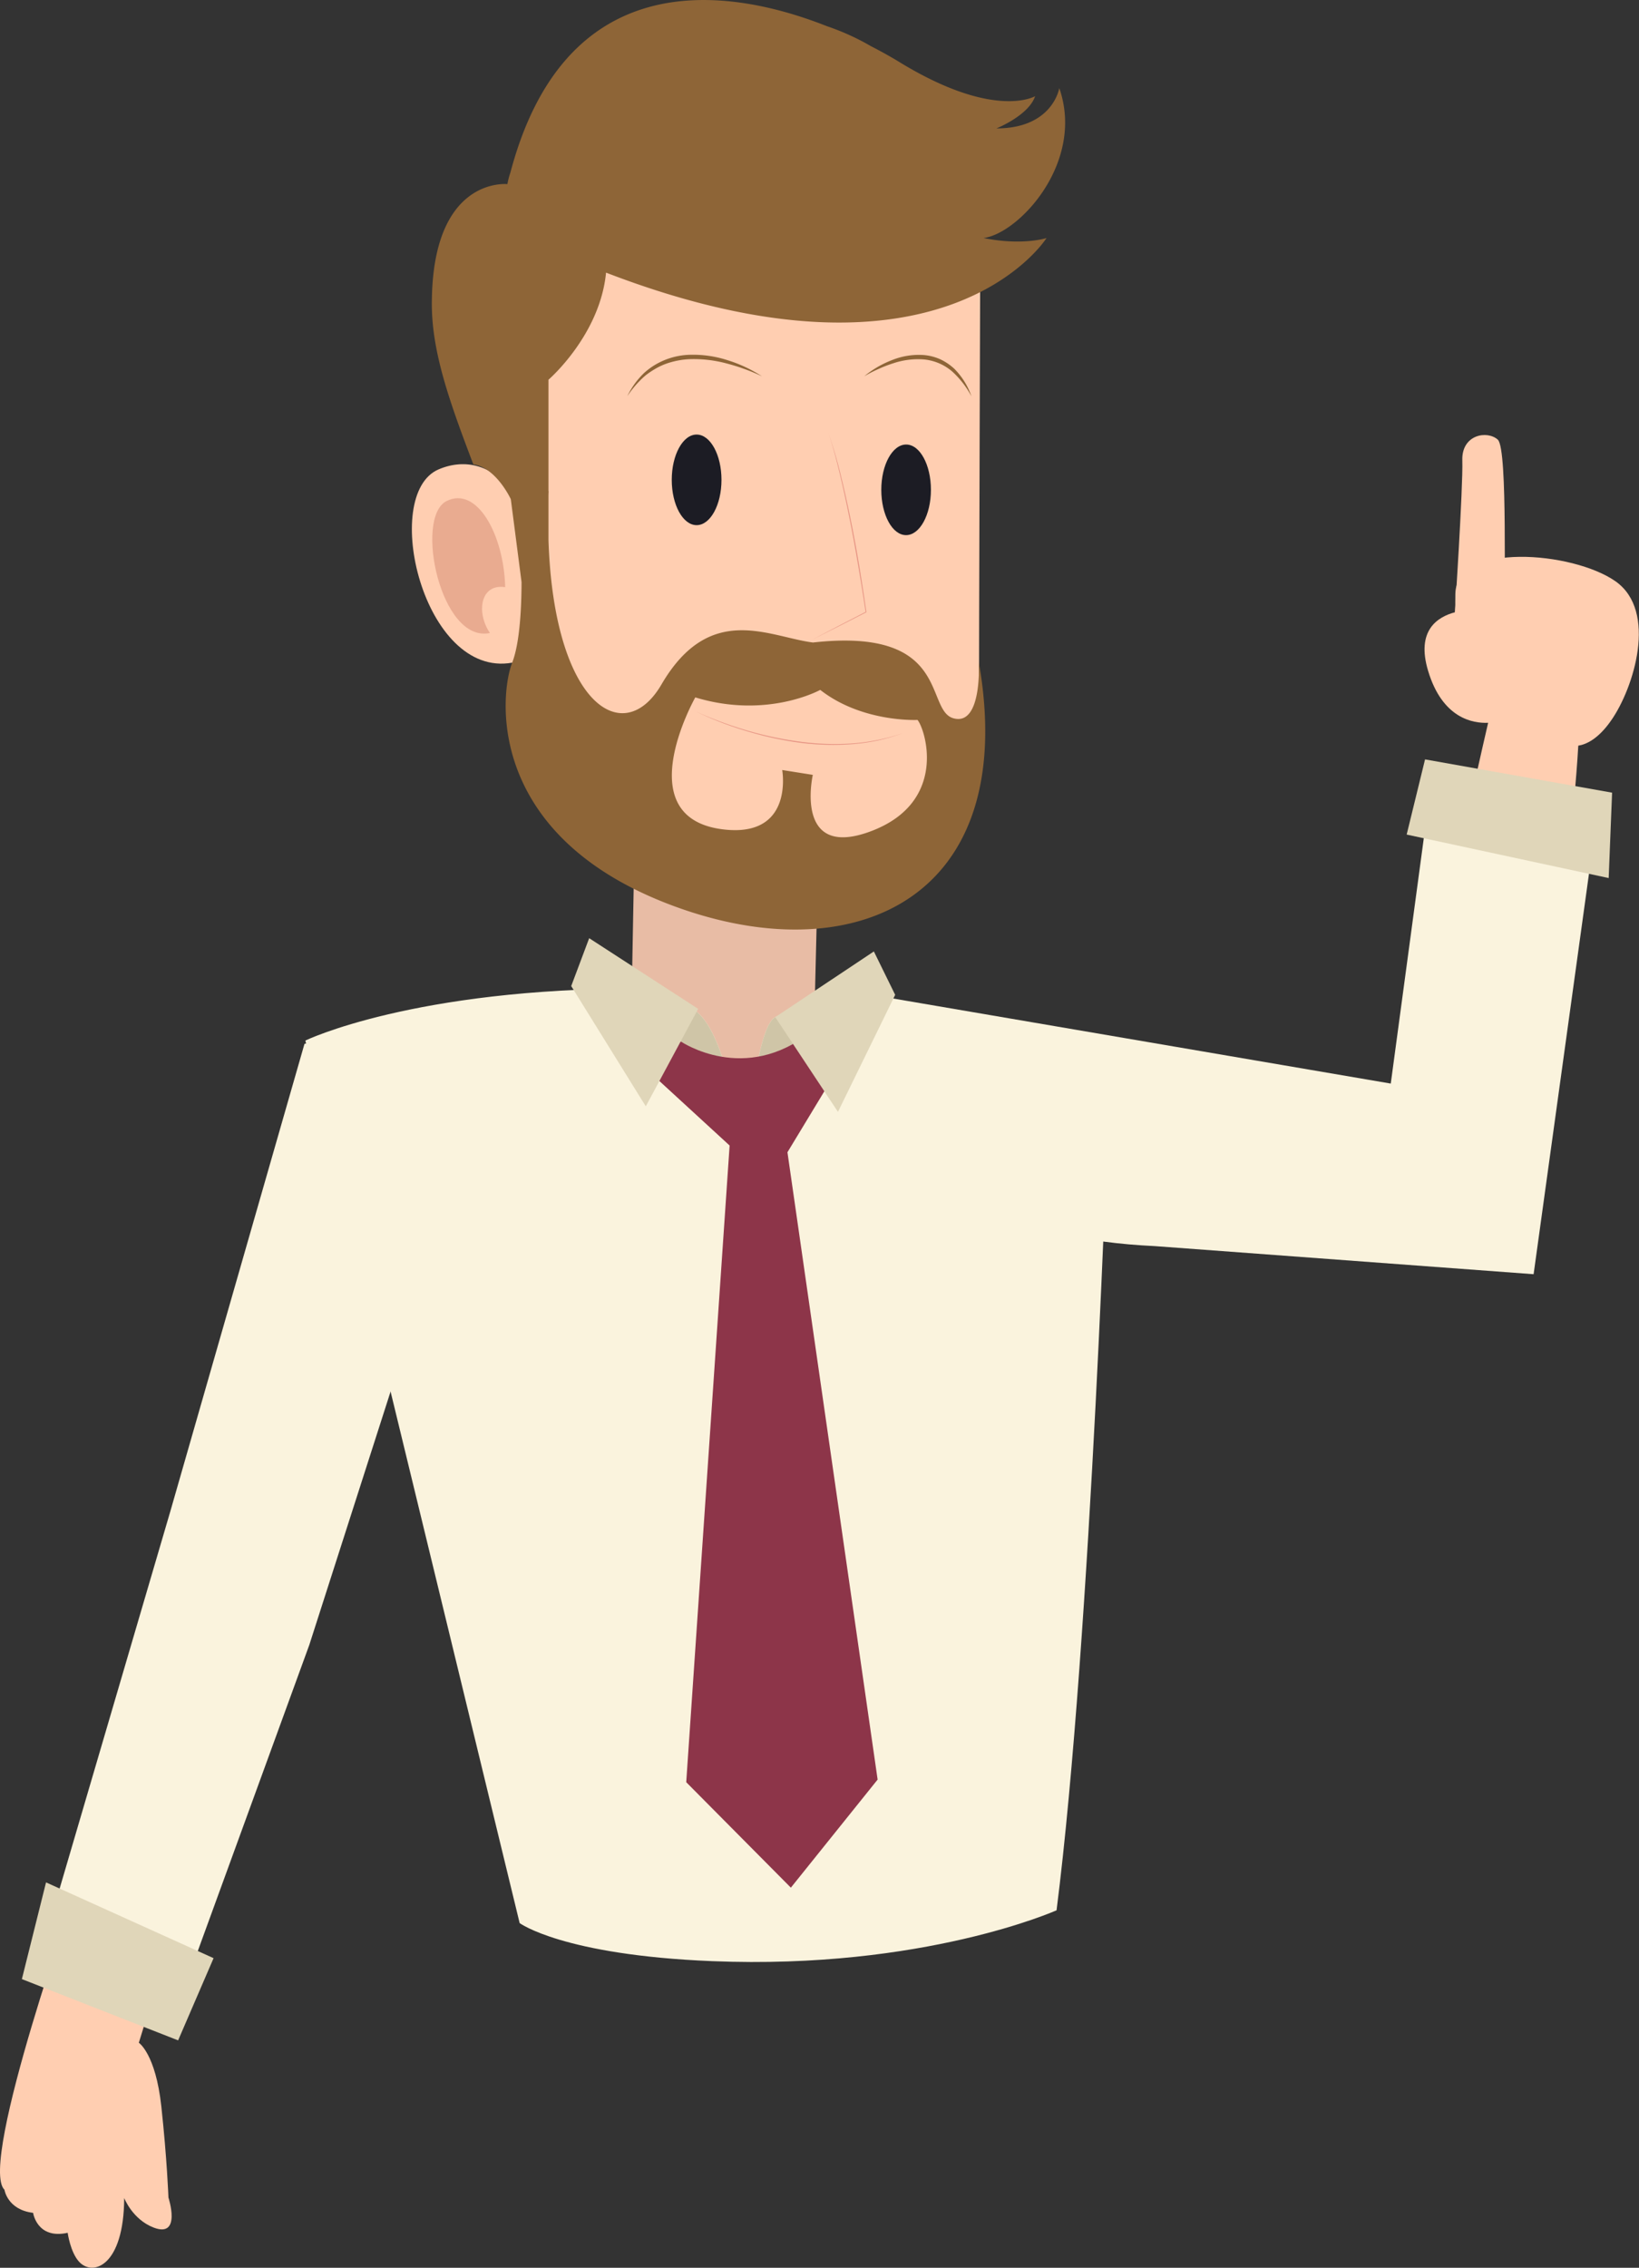 <svg xmlns="http://www.w3.org/2000/svg" viewBox="0 0 624.88 864"><rect x="0" y="0" width="624.88" height="864" fill="#333333" stroke="none"/><defs><style>.cls-1{fill:#e8bca5;}.cls-2{fill:#faf3dd;}.cls-3{fill:#cfc5a7;}.cls-4{fill:#ffceb1;}.cls-5{fill:#1c1c24;}.cls-6{fill:#8e6537;}.cls-7{fill:#c87761;opacity:0.4;}.cls-8{fill:#e69483;}.cls-9{fill:#e0d6b9;}.cls-10{fill:#8d3549;}</style></defs><g id="Layer_2" data-name="Layer 2"><g id="objects"><polygon class="cls-1" points="311.77 334.84 309.01 449.11 240.12 418.32 242.29 300.64 311.77 334.84"></polygon><path class="cls-2" d="M422.69,419.55S416.05,624,402.82,727.8c0,0-50.63,22.67-131.3,19.38-57-2.32-73.4-14.5-73.4-14.5l-81.7-336.24s41.08-19.93,127.92-19.83c0,0-.15-2.78,19.51,7.66,15.08,8,20.26,62.65,20.26,62.65s2.94-54.89,11.47-59.4c13.1-6.93,10.76-5.45,21.56-8.33,32.74,2.26,66.75,12.22,104.9,18.5Z"></path><path class="cls-3" d="M250.05,411.22c1.73-.17,3.45-.35,5.23-.35a95.64,95.64,0,0,1,23.22,2.85c-3.21-13.1-7.95-25.88-14.65-29.45-19.66-10.44-19.51-7.66-19.51-7.66-6.21,0-12.12.11-17.86.3A63.88,63.88,0,0,1,250.05,411.22Z"></path><path class="cls-3" d="M331.25,380.63c-4.73-.61-9.44-1.12-14.11-1.44-10.8,2.88-8.46,1.4-21.56,8.33-4,2.12-6.77,15.35-8.58,28.79a74.7,74.7,0,0,1,20,11.05A78.06,78.06,0,0,1,331.25,380.63Z"></path><path class="cls-4" d="M254.39,50.21C189,65.13,190.7,110.1,190.7,110.1s2,34.7,3.32,76.05c-6.05-8.33-16.29-11.81-26.8-7.32-22.28,9.53-5.82,79.71,28.05,73.64,1.45,19.6,3.37,34.87,5.88,40.15,9.51,20,51.34,50.38,88.41,55.13s83.66-20,83.66-63.69.57-205.66.57-205.66S362.76,25.49,254.39,50.21Z"></path><ellipse class="cls-5" cx="265.59" cy="182.82" rx="9.48" ry="17.26"></ellipse><path class="cls-5" d="M354.92,186.62c0,9.53-4.25,17.26-9.48,17.26S336,196.15,336,186.62s4.24-17.26,9.48-17.26S354.92,177.09,354.92,186.62Z"></path><path class="cls-6" d="M290.51,143.37a69.81,69.81,0,0,0-6.71-2.79c-2.27-.83-4.58-1.54-6.9-2.14a48.09,48.09,0,0,0-14.19-1.59,31.16,31.16,0,0,0-7,1.17,25.19,25.19,0,0,0-6.46,2.85,31.91,31.91,0,0,0-2.93,2,30,30,0,0,0-2.62,2.43,39.33,39.33,0,0,0-4.54,5.64,32.48,32.48,0,0,1,3.94-6.18,32.09,32.09,0,0,1,2.52-2.71,28.14,28.14,0,0,1,2.93-2.29,27.34,27.34,0,0,1,14.05-4.58,42.93,42.93,0,0,1,14.62,2A52.9,52.9,0,0,1,290.51,143.37Z"></path><path class="cls-6" d="M329.49,143.37a38.06,38.06,0,0,1,10.65-6.2,27.35,27.35,0,0,1,12.34-1.88,19.49,19.49,0,0,1,6.13,1.65,21.12,21.12,0,0,1,5.23,3.56A27.6,27.6,0,0,1,370.37,151a35,35,0,0,0-7.39-9.51,19.33,19.33,0,0,0-10.67-4.54,29.53,29.53,0,0,0-11.75,1.46,49.12,49.12,0,0,0-5.65,2.18A49.7,49.7,0,0,0,329.49,143.37Z"></path><path class="cls-7" d="M170.23,190.91c11.62-5.88,21.89,12.82,22.37,32.79-9.51-1.43-11.11,9.64-5.82,17.47C167.92,245.16,157.91,197.15,170.23,190.91Z"></path><path class="cls-8" d="M315.71,164.64a161.19,161.19,0,0,1,4.94,16.82q2.1,8.52,3.81,17.12c.6,2.86,1.12,5.74,1.67,8.61s1,5.76,1.51,8.64l1.38,8.66,1.29,8.67v.09l-.08.05-10.47,5.33-10.49,5.28,10.41-5.45,10.43-5.39-.07.13-1.34-8.66-1.44-8.65c-1-5.75-2-11.51-3.15-17.24s-2.34-11.45-3.7-17.13S317.63,170.17,315.71,164.64Z"></path><path class="cls-4" d="M30.17,716.67S-8.45,824.42,1.7,834.28c0,0,1.11,7.61,10.92,8.79,0,0,1.47,10.2,13.18,7.6,0,0,1,7.35,4.32,11,5.18,5.73,17.11,1.81,17.23-24.25,0,0,3.1,8.08,11.12,11.22,10.9,4.26,5.75-11.39,5.75-11.39s-.54-14.76-2.72-34.78-8.57-24.2-8.57-24.2L95.56,639.78Z"></path><path class="cls-2" d="M13.87,749.72,64.94,575.8l51.15-178.11c25.53-6.05,78.91-.59,44.72,95.4L117.93,626.68,65.46,770.6Z"></path><path class="cls-8" d="M264.46,270.65c3.09,1.48,6.27,2.78,9.48,4s6.45,2.32,9.73,3.31a132.42,132.42,0,0,0,20.05,4.43,99,99,0,0,0,20.49.9,76.24,76.24,0,0,0,20.1-4,75.46,75.46,0,0,1-9.88,2.88,77.92,77.92,0,0,1-10.2,1.4,98.2,98.2,0,0,1-20.56-.78,131.33,131.33,0,0,1-20.07-4.57A125.94,125.94,0,0,1,264.46,270.65Z"></path><path class="cls-6" d="M375,90.69c13.56-1.79,38.69-28.87,28.86-57.12,0,0-2.45,15.35-23.95,15.35,0,0,12.28-4.91,14.74-12.28,0,0-15.35,9.21-51.59-12.9-3.26-2-6.95-4.07-11-6.14A91.88,91.88,0,0,0,315.33,10C274-6.34,215-11.5,194.58,65.79a28.25,28.25,0,0,0-1.13,4.36S164.64,67,164.64,115.86c0,18.46,6.89,37.58,15.82,61.06,8.77,1.25,14.29,13.27,14.29,13.27l4.09,31.56c0,8.61-.54,23-3.57,30.72-4.51,11.42-10.66,64.86,59.36,91.88s134.51-1.23,118.54-92.13c0,0,1.4,24.51-9.66,21.44s-.69-34.78-53.55-28.87c-16.69-2.08-39.3-15.65-57.78,16-14.48,24.8-41,7.78-43.07-55v-16c0-.93,0-1.82.07-2.76l-.07.19V144.67s19.63-16.89,21.95-40.8C359.66,153.34,399,90.69,399,90.69S389.86,93.69,375,90.69Zm-109.95,175c27.49,8.37,47.67-2.85,47.67-2.85,16,12.52,37.09,11.45,37.09,11.45C352.9,278,361.5,305.66,332,316.71s-22.11-21.49-22.11-21.49l-11.67-1.85s4.54,25.25-21.5,22.73C238.66,312.41,265.07,265.73,265.07,265.73Z"></path><polygon class="cls-9" points="8.34 754.02 17.55 717.17 81.43 746.04 67.91 777.36 8.34 754.02"></polygon><path class="cls-10" d="M259.68,396.86S284,413.4,309.3,393l8.76,16.54L300.22,439,334.6,678l-33.08,41.18L261.63,679l16.54-242.57-27.24-25,4.86-13.62"></path><polygon class="cls-9" points="217.78 375.68 246.21 421.5 266.18 384.37 224.63 357.44 217.78 375.68"></polygon><path class="cls-4" d="M601.73,284.09c-.76,13.28-2.36,29.48-4.3,46.18-13.62-2.28-27.28-4.3-41-6.19,4.47-20.24,8.5-38.28,10.93-48.7-5.87.26-17.47-1.7-22.9-19.84-4.57-15.25,3.44-20.49,10.31-22.29.2-4.22,0,0,.1-7,.29-19.8,44.73-16.19,61-4.82s7,40.75-1.57,53C609.33,281.61,604.69,283.63,601.73,284.09Z"></path><path class="cls-2" d="M545.66,298.37,530.24,412.83,340.37,380.4c-17.48,18.39-9.1,89.31,99.86,94.35L584.7,485.46l23.95-173.12Z"></path><path class="cls-4" d="M574.05,230.2c-1-.33,1-59.06-3-62.69s-13.86-2-13.53,7.92-3,60.71-3,60.71Z"></path><polygon class="cls-9" points="543.31 289.32 614.62 302 613.32 334.53 536.3 317.96 543.31 289.32"></polygon><polygon class="cls-9" points="341.29 379.02 319.48 423.61 295.57 387.52 333.17 362.49 341.29 379.02"></polygon></g></g></svg>